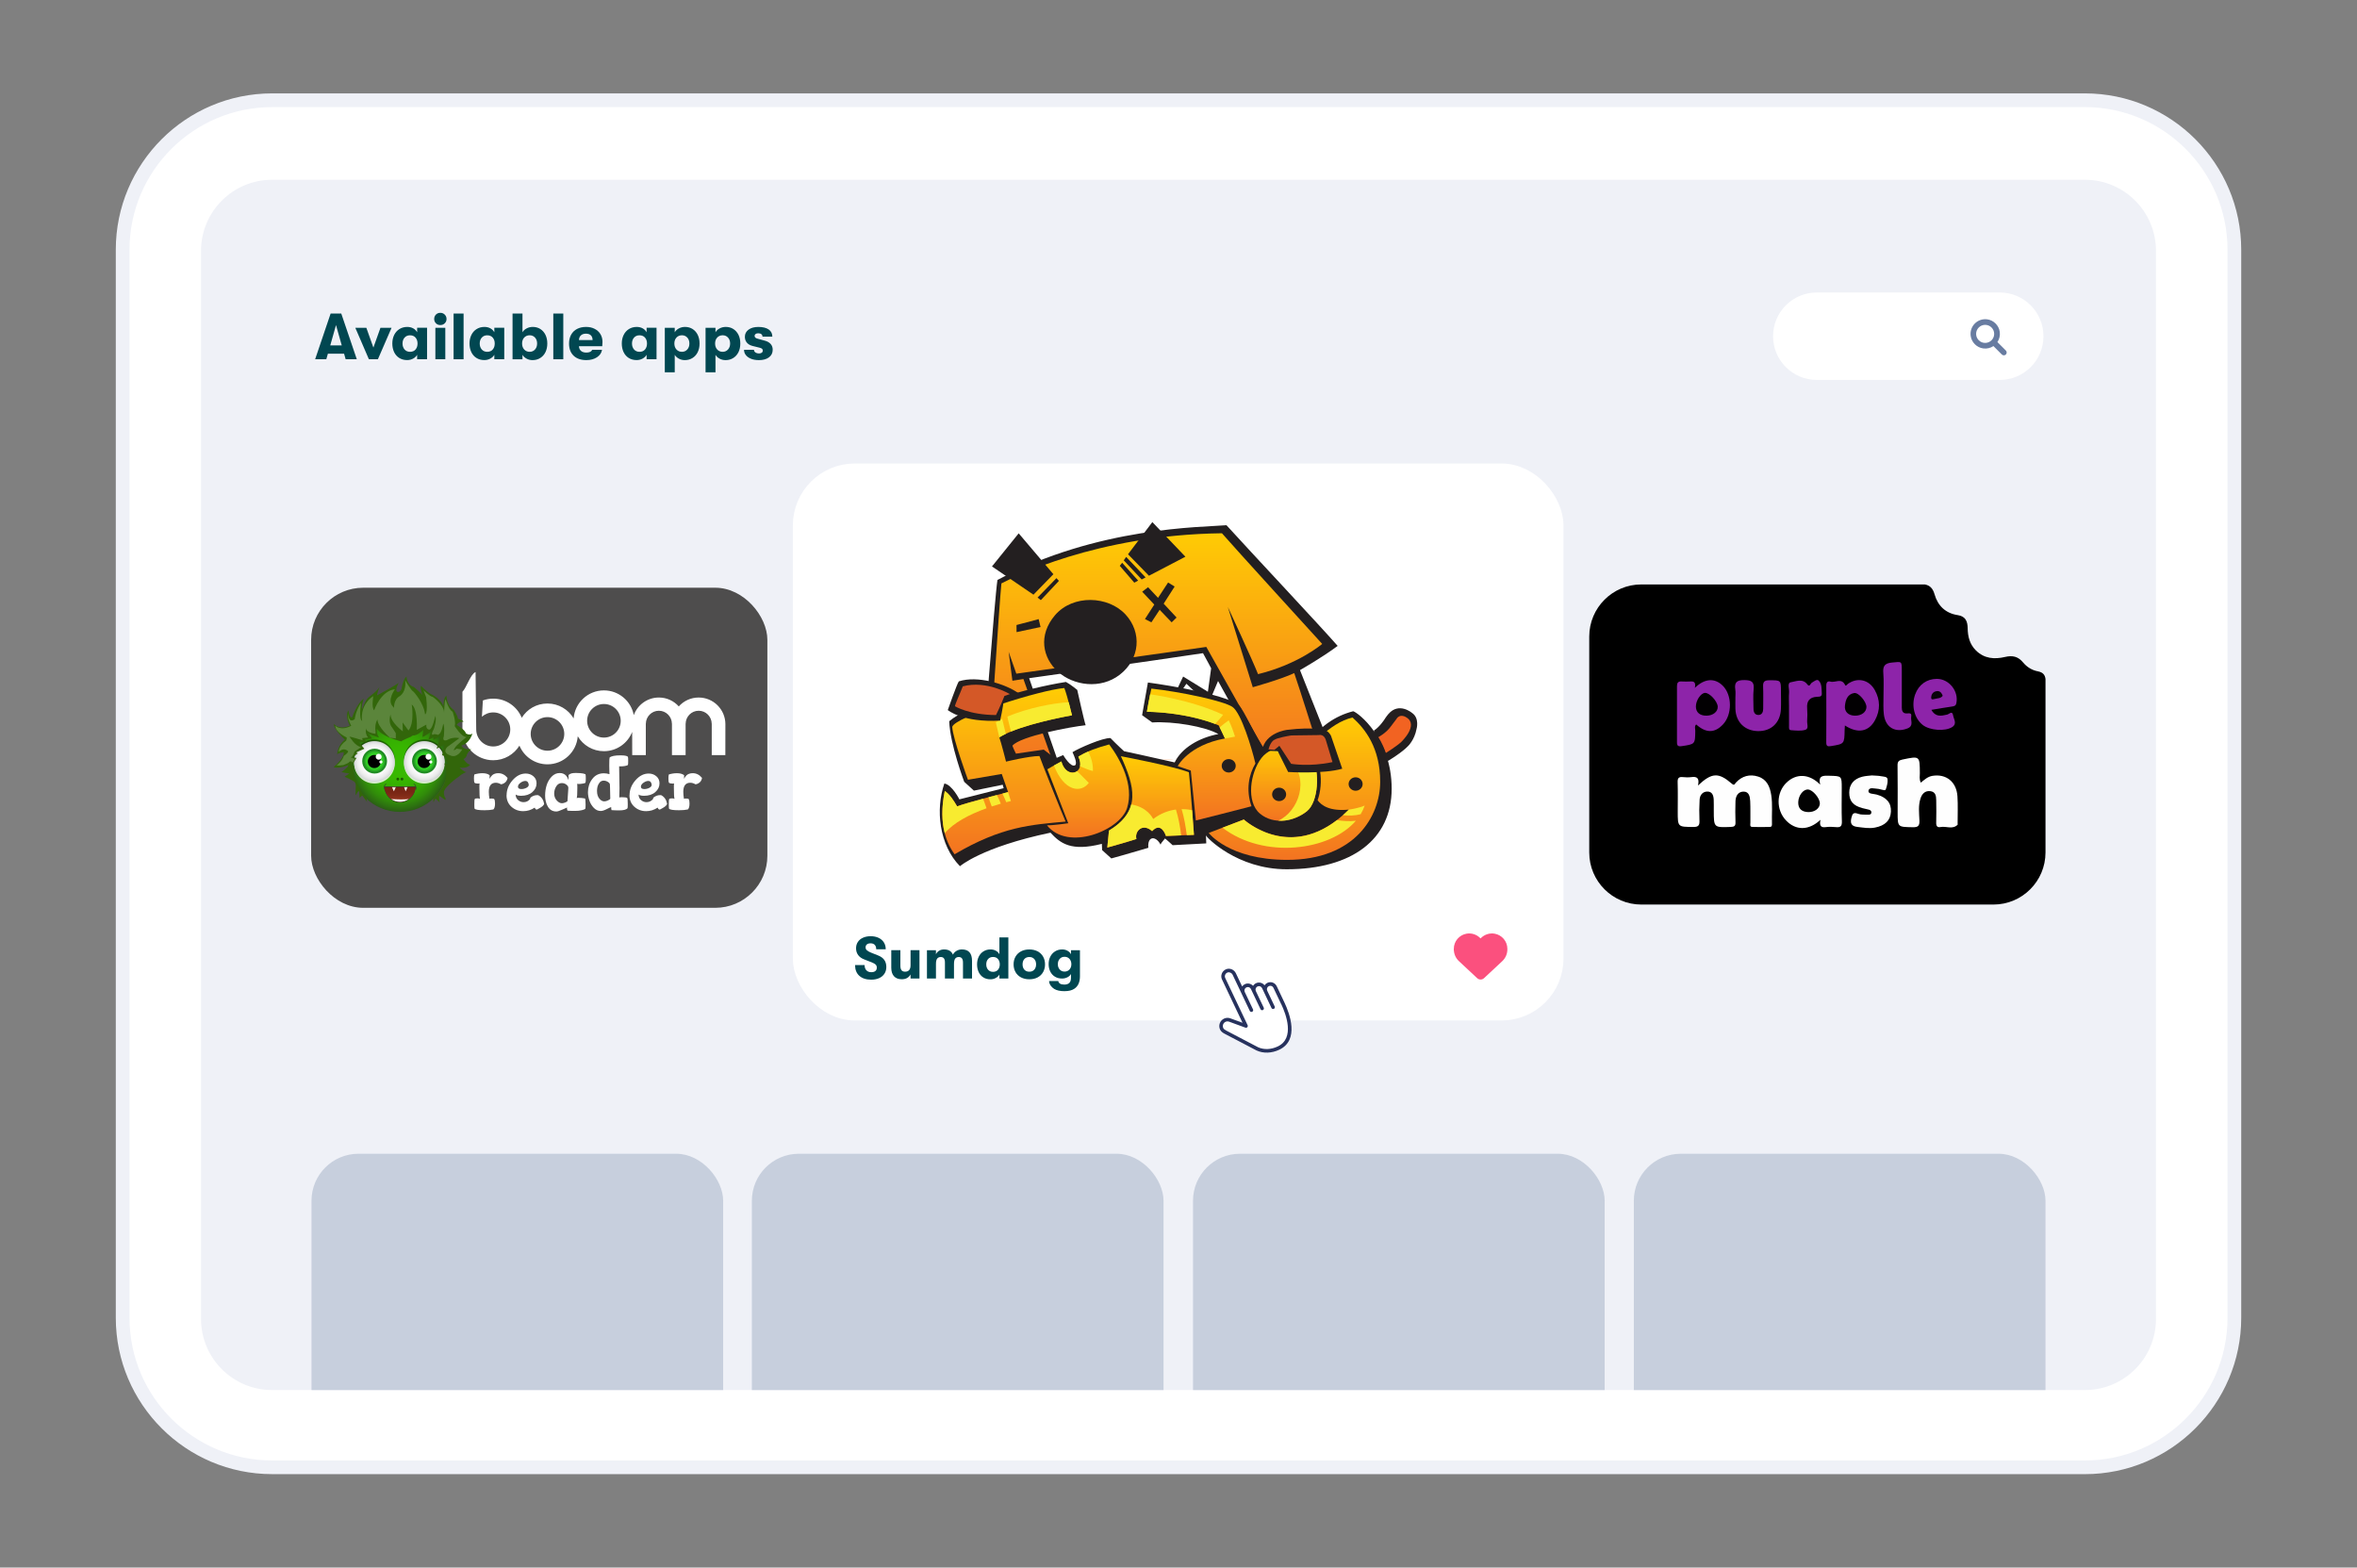 <?xml version="1.0" encoding="UTF-8"?><svg id="uuid-c6dd9577-cae3-44ca-afd5-392927e6e6dc" xmlns="http://www.w3.org/2000/svg" xmlns:xlink="http://www.w3.org/1999/xlink" viewBox="0 0 1203 800"><rect x="0" y="0" width="1203" height="800" fill="#808080" stroke="none"/><defs><clipPath id="uuid-650a2620-639d-49f1-86dc-f0ec99245005"><rect x="158.83" y="299.9" width="232.86" height="163.36" rx="26.59" ry="26.59" style="fill:none; stroke-width:0px;"/></clipPath><radialGradient id="uuid-ec99cbb7-2115-46a2-9bb3-6afec0b92ea7" cx="204.08" cy="389.42" fx="204.08" fy="389.42" r="24.94" gradientUnits="userSpaceOnUse"><stop offset="0" stop-color="#38ba00"/><stop offset=".31" stop-color="#37b700"/><stop offset=".5" stop-color="#36af02"/><stop offset=".66" stop-color="#34a005"/><stop offset=".8" stop-color="#318c0a"/><stop offset=".92" stop-color="#2d7210"/><stop offset="1" stop-color="#2b5e15"/></radialGradient><linearGradient id="uuid-8361a739-f72d-4c9b-9753-68555082ad6f" x1="204.16" y1="401.59" x2="204.16" y2="409.2" gradientUnits="userSpaceOnUse"><stop offset="0" stop-color="#752413"/><stop offset=".33" stop-color="#782614"/><stop offset=".62" stop-color="#832c18"/><stop offset=".9" stop-color="#95371f"/><stop offset="1" stop-color="#9e3d23"/></linearGradient><linearGradient id="uuid-bb118f90-62d8-49bf-b337-fea205c0c5fc" x1="201.05" y1="403.87" x2="201.05" y2="401.56" gradientUnits="userSpaceOnUse"><stop offset="0" stop-color="#fff"/><stop offset=".32" stop-color="#fefdfc"/><stop offset=".51" stop-color="#fcf8f4"/><stop offset=".67" stop-color="#f8f0e5"/><stop offset=".81" stop-color="#f2e5d1"/><stop offset=".94" stop-color="#ebd6b7"/><stop offset="1" stop-color="#e8cea9"/></linearGradient><linearGradient id="uuid-19b81df6-8225-4473-9a32-afb8203c6c5d" x1="207.14" x2="207.14" xlink:href="#uuid-bb118f90-62d8-49bf-b337-fea205c0c5fc"/><radialGradient id="uuid-3367cc3b-cdd7-404d-ae5c-0477ce6eef0b" cx="191.12" cy="388.64" fx="191.12" fy="388.64" r="10.4" gradientUnits="userSpaceOnUse"><stop offset="0" stop-color="#fff"/><stop offset=".53" stop-color="#fdfdfd"/><stop offset=".71" stop-color="#f6f6f6"/><stop offset=".85" stop-color="#eaebeb"/><stop offset=".96" stop-color="#d9dbdc"/><stop offset="1" stop-color="#d1d3d4"/></radialGradient><radialGradient id="uuid-b635a384-2160-46cf-92b8-777f88b18fbf" cx="191.21" cy="388.45" fx="191.21" fy="388.45" r="6.34" gradientUnits="userSpaceOnUse"><stop offset="0" stop-color="#38e127"/><stop offset=".4" stop-color="#37df26"/><stop offset=".55" stop-color="#35d826"/><stop offset=".65" stop-color="#32cc26"/><stop offset=".74" stop-color="#2dbb25"/><stop offset=".81" stop-color="#27a524"/><stop offset=".87" stop-color="#208c23"/></radialGradient><radialGradient id="uuid-9aff98d8-efd0-4dcf-b299-0ff7c81cdb7f" cx="216.55" fx="216.55" r="10.4" xlink:href="#uuid-3367cc3b-cdd7-404d-ae5c-0477ce6eef0b"/><radialGradient id="uuid-88135d80-f18e-4a78-8435-ffeef1337849" cx="216.65" fx="216.65" r="6.34" xlink:href="#uuid-b635a384-2160-46cf-92b8-777f88b18fbf"/><clipPath id="uuid-10ef90ca-1e3b-47bc-bc21-5cc76de5f5b0"><rect x="153.43" y="548.65" width="896.15" height="160.77" style="fill:none; stroke-width:0px;"/></clipPath><linearGradient id="uuid-e08388e4-9a96-40f7-ba80-3c24b86614bf" x1="591.4" y1="-469.83" x2="591.4" y2="-590.15" gradientTransform="translate(-.13 -199.17) rotate(.02) scale(1 -1)" gradientUnits="userSpaceOnUse"><stop offset="0" stop-color="#ffcc04"/><stop offset="1" stop-color="#f37321"/></linearGradient><linearGradient id="uuid-390b7bbf-00cc-42f9-b55b-c47a2df6c741" x1="514.05" y1="-549.15" x2="514.05" y2="-633.99" gradientTransform="translate(0 -198) scale(1 -1)" xlink:href="#uuid-e08388e4-9a96-40f7-ba80-3c24b86614bf"/><linearGradient id="uuid-fae60468-c36f-4b3a-8b78-d0faebe5adec" x1="555.32" y1="-577.93" x2="555.32" y2="-625.45" gradientTransform="translate(0 -198) scale(1 -1)" xlink:href="#uuid-e08388e4-9a96-40f7-ba80-3c24b86614bf"/><linearGradient id="uuid-df61c6fb-e0de-48dc-b56f-7e59581de4cc" x1="587.28" y1="-583.94" x2="587.28" y2="-630.55" gradientTransform="translate(0 -198) scale(1 -1)" xlink:href="#uuid-e08388e4-9a96-40f7-ba80-3c24b86614bf"/><linearGradient id="uuid-f81158ab-96f2-42b7-9954-9966f56b94da" x1="613.06" y1="-549.43" x2="613.06" y2="-616.73" gradientTransform="translate(0 -198) scale(1 -1)" xlink:href="#uuid-e08388e4-9a96-40f7-ba80-3c24b86614bf"/><linearGradient id="uuid-5660e22b-7708-4f42-ba32-e9276dec25f0" x1="655.37" y1="-579.05" x2="655.37" y2="-616.87" gradientTransform="translate(0 -198) scale(1 -1)" xlink:href="#uuid-e08388e4-9a96-40f7-ba80-3c24b86614bf"/><linearGradient id="uuid-87d2c602-d3e8-47e9-9a6f-c25196fc50d7" x1="660.68" y1="-564.21" x2="660.68" y2="-636.85" gradientTransform="translate(0 -198) scale(1 -1)" xlink:href="#uuid-e08388e4-9a96-40f7-ba80-3c24b86614bf"/></defs><rect x="87.54" y="88.75" width="1027.92" height="623.66" rx="51.13" ry="51.13" style="fill:#eff1f7; stroke-width:0px;"/><path d="M1064.11,91.74c20.04,0,36.29,16.25,36.29,36.29v545.1c0,20.04-16.25,36.29-36.29,36.29H138.89c-20.04,0-36.29-16.25-36.29-36.29V128.03c0-20.04,16.25-36.29,36.29-36.29h925.23M1064.11,51.74H138.89c-42.06,0-76.29,34.22-76.29,76.29v545.1c0,42.06,34.22,76.29,76.29,76.29h925.23c42.06,0,76.29-34.22,76.29-76.29V128.03c0-42.06-34.22-76.29-76.29-76.29h0Z" style="fill:#fff; stroke-width:0px;"/><path d="M1064.11,752.33H138.89c-43.99,0-79.79-35.79-79.79-79.79V127.45c0-43.99,35.79-79.79,79.79-79.79h925.23c43.99,0,79.79,35.79,79.79,79.79v545.1c0,43.99-35.79,79.79-79.79,79.79ZM138.89,54.67c-40.13,0-72.79,32.65-72.79,72.79v545.1c0,40.13,32.65,72.79,72.79,72.79h925.23c40.13,0,72.79-32.65,72.79-72.79V127.45c0-40.13-32.65-72.79-72.79-72.79H138.89Z" style="fill:#eff1f7; stroke-width:0px;"/><rect x="102.6" y="92.94" width="997.8" height="616.47" rx="35.98" ry="35.98" style="fill:none; stroke-width:0px;"/><path d="M927.27,149.28h93.4c12.32,0,22.31,9.99,22.31,22.31h0c0,12.32-9.99,22.31-22.31,22.31h-93.4c-12.32,0-22.31-9.99-22.31-22.31h0c0-12.32,9.99-22.31,22.31-22.31Z" style="fill:#fff; stroke-width:0px;"/><rect x="158.8" y="299.95" width="232.86" height="163.36" rx="26.59" ry="26.59" style="fill:#4e4d4d; stroke-width:0px;"/><rect x="409.67" y="241.55" width="383.32" height="274.25" rx="26.59" ry="26.59" style="fill:#fff; stroke:#fff; stroke-miterlimit:10; stroke-width:10px;"/><g style="clip-path:url(#uuid-650a2620-639d-49f1-86dc-f0ec99245005);"><path d="M356.6,355.98c-4.03,0-7.66,1.75-10.15,4.54-2.5-2.79-6.12-4.54-10.15-4.54-5.9,0-10.92,3.75-12.82,8.99-1.35-7.19-7.66-12.63-15.24-12.63-8.16,0-14.84,6.3-15.46,14.3-2.7-4.55-7.67-7.6-13.34-7.6s-10.39,2.9-13.14,7.27c-2.35-5.72-7.98-9.76-14.55-9.76-1.86,0-3.64.32-5.29.92l-.49,8.32c1.54-1.37,3.56-2.21,5.78-2.21,4.8,0,8.69,3.89,8.69,8.69s-3.89,8.69-8.69,8.69-8.69-3.89-8.69-8.69l-.33-29.29c-2.63,1.09-4.68,8.13-6.7,10.06v20.06h.02c.43,8.3,7.29,14.89,15.7,14.89,5.65,0,10.6-2.98,13.37-7.45,2.34,5.59,7.87,9.53,14.31,9.53,8.16,0,14.84-6.3,15.46-14.3,2.7,4.55,7.67,7.6,13.34,7.6,6.56,0,12.17-4.07,14.43-9.83l.02,11.83h6.94v-16.02h.02c.04-3.66,2.99-6.62,6.65-6.62s6.61,2.96,6.65,6.62h.02v16.02h6.97v-16.02h.02c.04-3.66,2.99-6.62,6.65-6.62s6.61,2.96,6.65,6.62h.02v16.02h6.94l.02-15.89c-.07-7.47-6.14-13.5-13.63-13.5ZM279.43,383.13c-4.74,0-8.57-3.84-8.57-8.57s3.84-8.57,8.57-8.57,8.57,3.84,8.57,8.57-3.84,8.57-8.57,8.57ZM308.24,376.43c-4.74,0-8.57-3.84-8.57-8.57s3.84-8.57,8.57-8.57,8.57,3.84,8.57,8.57-3.84,8.57-8.57,8.57Z" style="fill:#fff; stroke-width:0px;"/><path d="M241.9,397.4c0-1.02.07-1.74.22-2.16,1.41-.42,2.79-.63,4.12-.63,1.59,0,2.81.34,3.67,1.01-.02.42-.04,1.05-.04,1.9l.15-.3c.07-.2.22-.44.43-.73.21-.29.46-.57.76-.86.3-.29.71-.53,1.26-.73.54-.2,1.15-.3,1.81-.3,1.87,0,3.46.81,4.77,2.42-.17,1.03-.6,1.82-1.29,2.36-.69.54-1.38.84-2.07.89-.91-.53-1.79-.79-2.62-.79-2.39,0-3.58,1.55-3.58,4.63,0,1.1.11,2.3.34,3.6.05-.12.39-.18,1.02-.18.74,0,1.19.08,1.37.25.3.46.44,1.21.44,2.25,0,1.57-.28,2.6-.85,3.08-1.25.27-2.75.4-4.5.4-2.93,0-4.63-.27-5.1-.8-.08-.29-.11-1.03-.11-2.21,0-1.69.07-2.6.22-2.72.17-.22.65-.33,1.44-.33.57,0,.99.09,1.26.26-.23-.59-.34-2.57-.34-5.95,0-1.13.04-1.77.11-1.92-.3.05-.57.07-.81.07-.89,0-1.5-.16-1.85-.48-.15-.37-.22-1.05-.22-2.05Z" style="fill:#fff; stroke-width:0px;"/><path d="M258.57,405.83c0-2.76,1-5.3,3.01-7.6,2.01-2.3,4.26-3.45,6.75-3.45,1.53,0,2.83.46,3.91,1.38s1.62,2.12,1.62,3.6c0,1.75-.72,3.25-2.16,4.5-1.44,1.25-3.34,1.87-5.69,1.87-1.35,0-2.29-.21-2.83-.64.02,1.18.44,2.13,1.25,2.83.81.7,1.74,1.06,2.79,1.06,1.37,0,2.49-.54,3.35-1.63,0-.2.04-.41.11-.63,1.08-.89,2.25-1.33,3.51-1.33.25,0,.43.01.55.04,1.63.89,2.62,2.34,2.99,4.36-.02.2-.12.41-.28.63-.16.22-.33.41-.5.57-.17.16-.42.35-.74.55-.32.21-.57.36-.76.46-.18.1-.46.25-.81.44-.36.2-.56.31-.61.33-.15,0-.27-.02-.37-.06-.1-.04-.19-.1-.28-.18-.09-.09-.14-.15-.17-.18-.02-.04-.07-.14-.15-.3-.07-.16-.12-.25-.15-.28-1.82,1.21-3.77,1.81-5.86,1.81-2.34,0-4.35-.75-6.02-2.25-1.67-1.5-2.5-3.48-2.5-5.92ZM264.36,401.49c0,.81.59,1.21,1.76,1.21.88,0,1.73-.21,2.54-.62.81-.42,1.21-.93,1.21-1.54,0-.41-.14-.85-.42-1.3-.28-.45-.73-.68-1.34-.68-.76,0-1.57.31-2.44.92-.87.61-1.3,1.28-1.3,2.01Z" style="fill:#fff; stroke-width:0px;"/><path d="M278.23,405.91c0-1.79.26-3.53.79-5.21.53-1.68,1.38-3.13,2.55-4.35,1.17-1.22,2.54-1.83,4.12-1.83.71,0,1.35.13,1.9.38.55.25.99.56,1.29.92.31.36.56.72.76,1.09.2.36.33.67.41.92.07.25.12.37.15.37,0-1.35-.01-2.24-.04-2.66.5-.42,1.02-.71,1.56-.84.54-.14,1.28-.21,2.24-.21.81,0,1.54.03,2.17.08.64.05,1.12.11,1.44.19.32.07.59.15.79.22.2.08.33.13.39.15l.08.04c.11.23.16.92.16,2.1s-.05,1.93-.16,2.16c-.08.18-.52.34-1.32.47-.8.14-1.48.21-2.06.21-.27,0-.57-.02-.89-.07.07.15.11.78.11,1.88,0,3.23-.11,5.01-.34,5.36.18-.07.41-.11.67-.11,1.21,0,2.4.11,3.55.33.22.15.33,1.22.33,3.2,0,1.06-.05,1.74-.14,2.03-.19.27-.78.52-1.78.76-1,.24-2.13.36-3.39.36-2.13,0-3.44-.05-3.94-.14-.17-.46-.26-.85-.26-1.16,0-.19.04-.34.11-.44-.3.1-1.13.46-2.51,1.09-1.38.63-2.38.95-2.99.95-1.9,0-3.33-.8-4.31-2.4-.97-1.6-1.46-3.55-1.46-5.84ZM282.85,404.95c0,1.4.43,2.58,1.28,3.54.85.96,1.74,1.44,2.68,1.44.52,0,1.11-.14,1.77-.41.67-.27,1.02-.52,1.07-.75.07-1.15.14-2.2.2-3.16.06-.96.11-1.7.15-2.21.04-.51.06-.84.06-.99v-.45c0-.52-.34-1.04-1.02-1.55-.68-.51-1.44-.76-2.27-.76-1.23,0-2.19.56-2.88,1.69-.69,1.13-1.03,2.33-1.03,3.59Z" style="fill:#fff; stroke-width:0px;"/><path d="M300.1,404.18c0-2.49.73-4.7,2.19-6.63,1.46-1.93,3.43-2.9,5.92-2.9.88,0,1.84.15,2.87.44,0-.05-.02-.54-.06-1.46-.04-.92-.06-1.91-.06-2.94,0-2.47.06-3.83.18-4.08.87-.75,2.76-1.12,5.68-1.12.62,0,1.18.03,1.67.08.49.05.86.11,1.09.19.23.08.43.15.57.23.15.07.24.14.26.19l.07.04c.1.23.15.92.15,2.1s-.05,1.91-.15,2.13c-.83.45-2.12.67-3.87.67-.3,0-.5-.01-.6-.04,0,1.26.03,3.15.09,5.69.06,2.54.09,4.41.09,5.62,0,1.55-.04,3.1-.11,4.63.17-.1.62-.16,1.33-.16,1.4,0,2.3.13,2.7.38.2.15.3,1.22.3,3.21,0,1.06-.04,1.73-.11,2.02-.59.75-2.04,1.12-4.36,1.12-1.38,0-2.65-.05-3.82-.14-.12-.46-.18-.88-.18-1.26,0-.19.01-.3.04-.32-.39.12-1.19.49-2.39,1.1-1.2.62-2.2.92-3.01.92-1.3,0-2.47-.53-3.5-1.59-1.03-1.06-1.79-2.32-2.27-3.77-.48-1.45-.72-2.89-.72-4.32ZM304.72,403.77c0,1.56.39,2.82,1.16,3.78.77.96,1.62,1.43,2.55,1.43.6,0,1.25-.17,1.97-.53.72-.35,1.08-.64,1.08-.88-.02-1.06-.05-2.14-.07-3.25-.02-1.11-.04-1.96-.06-2.55-.01-.59-.03-1.05-.06-1.37,0-.47-.34-.92-1.02-1.35-.68-.43-1.41-.65-2.18-.65-.83,0-1.52.33-2.06.98-.54.65-.89,1.36-1.07,2.11-.17.75-.26,1.51-.26,2.27Z" style="fill:#fff; stroke-width:0px;"/><path d="M321.32,405.83c0-2.76,1-5.3,3.01-7.6,2.01-2.3,4.26-3.45,6.75-3.45,1.53,0,2.83.46,3.91,1.38s1.62,2.12,1.62,3.6c0,1.75-.72,3.25-2.16,4.5-1.44,1.25-3.34,1.87-5.69,1.87-1.35,0-2.29-.21-2.83-.64.02,1.18.44,2.13,1.25,2.83.81.7,1.74,1.06,2.79,1.06,1.37,0,2.49-.54,3.35-1.63,0-.2.04-.41.11-.63,1.08-.89,2.25-1.33,3.51-1.33.25,0,.43.01.55.04,1.63.89,2.62,2.34,2.99,4.36-.02.2-.12.41-.28.63-.16.22-.33.41-.5.57-.17.16-.42.35-.74.55-.32.21-.57.36-.76.46-.18.1-.46.25-.81.44-.36.2-.56.31-.61.33-.15,0-.27-.02-.37-.06-.1-.04-.19-.1-.28-.18-.09-.09-.14-.15-.17-.18-.02-.04-.07-.14-.15-.3-.07-.16-.12-.25-.15-.28-1.82,1.21-3.77,1.81-5.86,1.81-2.34,0-4.35-.75-6.02-2.25-1.67-1.5-2.5-3.48-2.5-5.92ZM327.11,401.49c0,.81.59,1.21,1.76,1.21.88,0,1.73-.21,2.54-.62.81-.42,1.21-.93,1.21-1.54,0-.41-.14-.85-.42-1.3-.28-.45-.73-.68-1.34-.68-.76,0-1.57.31-2.44.92-.87.61-1.3,1.28-1.3,2.01Z" style="fill:#fff; stroke-width:0px;"/><path d="M341.16,397.4c0-1.02.07-1.74.22-2.16,1.41-.42,2.79-.63,4.12-.63,1.59,0,2.81.34,3.67,1.01-.02.42-.04,1.05-.04,1.9l.15-.3c.07-.2.22-.44.43-.73.21-.29.46-.57.76-.86.3-.29.71-.53,1.26-.73.54-.2,1.15-.3,1.81-.3,1.87,0,3.46.81,4.77,2.42-.17,1.03-.6,1.82-1.29,2.36-.69.54-1.38.84-2.07.89-.91-.53-1.79-.79-2.62-.79-2.39,0-3.58,1.55-3.58,4.63,0,1.1.11,2.3.34,3.6.05-.12.39-.18,1.02-.18.74,0,1.19.08,1.37.25.3.46.44,1.21.44,2.25,0,1.57-.28,2.6-.85,3.08-1.25.27-2.75.4-4.5.4-2.93,0-4.63-.27-5.1-.8-.08-.29-.11-1.03-.11-2.21,0-1.69.07-2.6.22-2.72.17-.22.65-.33,1.44-.33.57,0,.99.09,1.26.26-.23-.59-.34-2.57-.34-5.95,0-1.13.04-1.77.11-1.92-.3.05-.57.07-.81.07-.89,0-1.5-.16-1.85-.48-.15-.37-.22-1.05-.22-2.05Z" style="fill:#fff; stroke-width:0px;"/><path d="M229.02,389.42c0,13.77-11.17,24.94-24.94,24.94s-24.94-11.17-24.94-24.94,11.17-24.94,24.94-24.94,24.94,11.17,24.94,24.94Z" style="fill:url(#uuid-ec99cbb7-2115-46a2-9bb3-6afec0b92ea7); stroke-width:0px;"/><path d="M203.76,397.6c0,.4-.32.72-.72.72s-.72-.32-.72-.72.32-.72.72-.72.72.32.72.72Z" style="fill:#000; opacity:.5; stroke-width:0px;"/><path d="M205.88,397.6c0,.4-.32.72-.72.72s-.72-.32-.72-.72.32-.72.72-.72.72.32.72.72Z" style="fill:#000; opacity:.5; stroke-width:0px;"/><path d="M196.2,401.59c.19,4.41,3.68,7.93,7.96,7.93s7.77-3.52,7.96-7.93h-15.92Z" style="fill:#333; stroke-width:0px;"/><path d="M196.2,401.59c.19,4.23,3.68,7.61,7.96,7.61s7.77-3.38,7.96-7.61h-15.92Z" style="fill:url(#uuid-8361a739-f72d-4c9b-9753-68555082ad6f); stroke-width:0px;"/><path d="M199.66,407.81c1.28.88,2.83,1.39,4.49,1.39s3.21-.51,4.49-1.39c-1.61.32-7.12.16-8.99,0Z" style="fill:#fff; stroke-width:0px;"/><polygon points="200 401.59 201.03 403.87 202.1 401.56 200 401.59" style="fill:url(#uuid-bb118f90-62d8-49bf-b337-fea205c0c5fc); stroke-width:0px;"/><polyline points="208.09 401.56 206.19 401.59 207.03 403.87" style="fill:url(#uuid-19b81df6-8225-4473-9a32-afb8203c6c5d); stroke-width:0px;"/><path d="M201.51,387.79c0,5.74-4.65,10.4-10.4,10.4s-10.4-4.65-10.4-10.4,4.65-10.4,10.4-10.4,10.4,4.65,10.4,10.4Z" style="fill:#000; opacity:.4; stroke-width:0px;"/><path d="M201.51,389.48c0,5.74-4.65,10.39-10.4,10.39s-10.4-4.65-10.4-10.39,4.65-10.4,10.4-10.4,10.4,4.65,10.4,10.4Z" style="fill:#fff; opacity:.8; stroke-width:0px;"/><path d="M201.51,388.64c0,5.74-4.65,10.39-10.4,10.39s-10.4-4.65-10.4-10.39,4.65-10.4,10.4-10.4,10.4,4.65,10.4,10.4Z" style="fill:url(#uuid-3367cc3b-cdd7-404d-ae5c-0477ce6eef0b); stroke-width:0px;"/><path d="M197.55,388.45c0,3.5-2.84,6.34-6.34,6.34s-6.34-2.84-6.34-6.34,2.84-6.34,6.34-6.34,6.34,2.84,6.34,6.34Z" style="fill:url(#uuid-b635a384-2160-46cf-92b8-777f88b18fbf); stroke-width:0px;"/><path d="M194.41,388.64c0,1.85-1.5,3.35-3.35,3.35s-3.35-1.5-3.35-3.35,1.5-3.35,3.35-3.35,3.35,1.5,3.35,3.35Z" style="fill:#000; stroke-width:0px;"/><path d="M194.78,386.21c0,.83-.68,1.51-1.51,1.51s-1.51-.68-1.51-1.51.68-1.51,1.51-1.51,1.51.68,1.51,1.51Z" style="fill:#fff; stroke-width:0px;"/><path d="M195.21,388.86c0,.44-.36.8-.8.8s-.8-.36-.8-.8.36-.8.8-.8.8.36.8.8Z" style="fill:#fff; stroke-width:0px;"/><rect x="196.2" y="401.32" width="15.92" height=".27" style="fill:#333; stroke-width:0px;"/><path d="M212.04,401.3c.27.71.31,1.42.14,1.91.3-.34.32-1.14,0-1.96-.3-.79-.82-1.36-1.26-1.44.43.27.85.81,1.11,1.49Z" style="fill:#333; stroke-width:0px;"/><path d="M212.14,401.26c.27.71.28,1.43.06,1.94.36-.36.43-1.17.11-1.99-.3-.79-.86-1.34-1.36-1.41.48.26.92.78,1.18,1.46Z" style="fill:#333; stroke-width:0px;"/><path d="M196.29,401.3c-.27.71-.31,1.42-.14,1.91-.3-.34-.32-1.14,0-1.96.3-.79.82-1.36,1.26-1.44-.43.27-.85.81-1.11,1.49Z" style="fill:#333; stroke-width:0px;"/><path d="M196.19,401.26c-.27.71-.28,1.43-.06,1.94-.37-.36-.43-1.17-.11-1.99.3-.79.86-1.34,1.36-1.41-.48.26-.92.78-1.18,1.46Z" style="fill:#333; stroke-width:0px;"/><path d="M226.95,387.79c0,5.74-4.65,10.4-10.4,10.4s-10.4-4.65-10.4-10.4,4.65-10.4,10.4-10.4,10.4,4.65,10.4,10.4Z" style="fill:#000; opacity:.4; stroke-width:0px;"/><path d="M226.95,389.48c0,5.74-4.65,10.39-10.4,10.39s-10.4-4.65-10.4-10.39,4.65-10.4,10.4-10.4,10.4,4.65,10.4,10.4Z" style="fill:#fff; opacity:.8; stroke-width:0px;"/><path d="M226.95,388.64c0,5.74-4.65,10.39-10.4,10.39s-10.4-4.65-10.4-10.39,4.65-10.4,10.4-10.4,10.4,4.65,10.4,10.4Z" style="fill:url(#uuid-9aff98d8-efd0-4dcf-b299-0ff7c81cdb7f); stroke-width:0px;"/><path d="M222.99,388.45c0,3.5-2.84,6.34-6.34,6.34s-6.34-2.84-6.34-6.34,2.84-6.34,6.34-6.34,6.34,2.84,6.34,6.34Z" style="fill:url(#uuid-88135d80-f18e-4a78-8435-ffeef1337849); stroke-width:0px;"/><path d="M219.84,388.64c0,1.85-1.5,3.35-3.35,3.35s-3.35-1.5-3.35-3.35,1.5-3.35,3.35-3.35,3.35,1.5,3.35,3.35Z" style="fill:#000; stroke-width:0px;"/><path d="M220.21,386.21c0,.83-.68,1.51-1.51,1.51s-1.51-.68-1.51-1.51.68-1.51,1.51-1.51,1.51.68,1.51,1.51Z" style="fill:#fff; stroke-width:0px;"/><path d="M220.64,388.86c0,.44-.36.8-.8.8s-.8-.36-.8-.8.36-.8.8-.8.8.36.8.8Z" style="fill:#fff; stroke-width:0px;"/><path d="M227.3,408.29l-3.12-2.23s-.34,2.45.34,3.57l-2.23-2.12s-1,1.45-1,2.12l-.18-1.95s3.4-3.6,4.29-5.27c0,0,4.24-6.04,1.35-12.84,0,0,2.01.78,2.12.34l-1.78-2.45,1.46.22s-1.58-2.23-2.91-2.23l1.23-5.46-4.01,2.12,2.01-6.58-3.68,2.12v-1.34l-2.56,1.34,1.45-4.35s-3.57,2.79-4.46,2.79l.45-3.57s-3.12,3.12-5.35,2.79l-1,.67s-4.79,2.01-4.79,2.34-5.91-1.78-5.91-1.78c0,0-5.46-2.23-6.69-4.79,0,0-.34,3.01,1.23,4.68,0,0-6.35-1.78-6.69-3.34l3.01,3.79-3.68.56,1.23,1.45-4.56-.38,3.11,3.61-4.24,1.89.89.45-2.68,2.01,2.01.33-2.41,3.91,1.19.32s-.78,5.02.89,6.91c0,0,1.17,3.53,2.46,5.58,0,0,1.18,2.27,3.08,3.94,0,0-.19.84.26,1.73.45.89-2.56-3.23-2.56-3.23l-1.34,1.23-.22-3.34s-.45-.56-1.67,1.89c-.48.96.22-5.82-.11-6.24-.78-1-5.68-3.12-5.68-3.12l2.45-1.56-4.01-.78s3.57-2.45,3.46-3.57c0,0-4.79,2.12-7.47,1,0,0,5.68-4.68,5.13-7.58,0,0-3.34.45-3.34,1.23,0,0,.22-4.9,3.98-7.62,0,0-5.8-5.2-5.65-8.02,0,0,2.67,3.27,8.17.89,0,0-2.67-4.76-.74-7.88,0,0,.59,4.31,1.93,3.57,0,0,2.23-6.84,5.94-9.51,0,0-1.34,3.42-.89,5.5,0,0,1.93-5.35,3.42-6.24,0,0,4.9-3.57,5.5-5.35,0,0-1.34,3.86-1.34,4.46,0,0,10.4-5.5,11.15-6.54,0,0-2.08,3.72-.89,4.61,0,0,1.23.82,2.27-1.26,0,0,.63-4.76,2.56-6.54,0,0-.04,4.27,3.83,5.46,0,0,3.16,2.64,4.35,4.12,0,0-1.26-2.82-.82-4.76,0,0,3.79,3.79,5.42,4.38,0,0,5.42,2.6,6.02,6.32,0,0,.15-5.5,1.64-5.5,0,0-.15,4.46,3.71,7.13,0,0,2.08,2.97,2.08,4.46,0,0,2.97.89,2.82,1.63,0,0-2.08-.59-3.42,1.49,0,0,4.61,2.82,4.61,4.31,0,0,1.78,1.34,3.42.15,0,0-1.34,5.05-5.65,6.09,0,0,.59,2.23,5.05,1.93,0,0-2.38,1.93-2.38,3.42,0,0-.74,1.49-1.64,1.49,0,0,1.64,2.67,3.42,2.97,0,0-1.34,2.08-5.35,1.49,0,0,2.23,2.23,3.42,2.23,0,0-2.29.92-3.86,2.38l-2.08,1.52s-5.5,4.28-5.5,6.39c0,0,0,2.34.89,3.12" style="fill:#32660a; stroke-width:0px;"/><path d="M179.93,389.23s-.56-1.23-1.78-.33c0,0,.78.11-2.9,1.56-1.06.05-1.58.29-3.46.22,0,0,3.12-2.45,3.68-4.9,0,0,2.23-1.45,2.23-2.34,0,0-2.12-2.45-4.79.33,0,0-.22-2.9,3.79-5.8,0,0,.56-1.56.11-1.67,0,0-5.68-2.67-5.68-5.91,0,0,2.79,2.9,8.14,0,0,0-2.12-3.46-1.56-6.24,0,0,0,5.35,3.34,2.9,0,0,.33-3.9,3.23-8.36,0,0-1.34,8.36.56,9.25,0,0-1.67-7.58,5.68-12.71,0,0-1,6.13.45,7.24,0,0,3.35-9.92,10.59-10.7,0,0-3.9,5.35-1.34,8.47l.89,1s-.22-4.35,3.01-6.02c0,0,3.46-2.12,2.68-8.03,0,0,3.01,5.24,4.35,5.91,0,0,5.13,5.57,5.8,11.48,0,0,1.56,0,.56-8.69l-1.34-3.57s3.12,3.12,4.68,3.34c0,0,5.69,3.9,5.8,7.91,0,0,.22-6.13.78-6.69,0,0,1.45,5.24,3.57,6.35,0,0,1.78,4.68,1.11,7.36,0,0,3.34,5.57,6.02,5.57,0,0-5.69,4.35-6.02,5.68,0,0-1.67,2.23,1,.22l2.79.45s-2.56,4.9-6.35,2.9c0,0-4.01-1.11-1.34-4.12l6.24-4.57s-3.12-.89-6.35,1c0,0-2.67,1-1.56-2.01,0,0,.56-5.46-.34-6.35,0,0-.67,5.24-2.79,5.69,0,0-1.56-.78-2.34-.11,0,0-1.56.67.33-2.9,0,0,1.67-4.68.78-6.69,0,0-1.45,6.91-3.01,7.02,0,0-1.9,0-1.56-2.56l-4.9,2.68s.67-10.59-2.56-12.93c0,0,1.56,9.36-1.67,13.26l-3.01-4.12.11,4.57s-6.46-4.79-6.24-8.7c0,0-1.45,4.12.78,6.69l1.9,2.9v2.68l-3.01-.34s-6.35-5.57-6.35-9.25c0,0-1.56,1.89-1,6.13v1.11s-4.79-.45-4.79-2.79c0,0-.78,2.68,1,4.68l-3.01.33.22,1.11s-7.13-2.23-6.69-1.78c.45.45,2.79,4.68,5.91,5.24l-3.31,2.27s-.89,2.97-2.01,2.97l2.23.82-1.26,1.86Z" style="fill:#fff; opacity:.2; stroke-width:0px;"/></g><path d="M1023.78,180.93c-.56.56-1.47.56-2.04,0l-4.31-4.31c-1.45.98-3.27,1.47-5.21,1.2-3.3-.44-5.98-3.14-6.4-6.44-.62-4.91,3.51-9.03,8.41-8.41,3.3.42,6,3.1,6.44,6.4.26,1.94-.22,3.75-1.2,5.21l4.31,4.31c.56.56.56,1.48,0,2.04h0ZM1013.21,175.01c2.54,0,4.61-2.07,4.61-4.61s-2.07-4.61-4.61-4.61-4.61,2.07-4.61,4.61,2.07,4.61,4.61,4.61Z" style="fill:#687ca1; stroke-width:0px;"/><g style="clip-path:url(#uuid-10ef90ca-1e3b-47bc-bc21-5cc76de5f5b0);"><rect x="158.99" y="588.82" width="210.11" height="147.41" rx="23.99" ry="23.99" style="fill:#c7cfdd; stroke-width:0px;"/><rect x="608.91" y="588.82" width="210.11" height="147.41" rx="23.99" ry="23.99" style="fill:#c7cfdd; stroke-width:0px;"/><rect x="383.75" y="588.82" width="210.11" height="147.41" rx="23.99" ry="23.99" style="fill:#c7cfdd; stroke-width:0px;"/><rect x="833.9" y="588.82" width="210.11" height="147.41" rx="23.99" ry="23.99" style="fill:#c7cfdd; stroke-width:0px;"/></g><path d="M708.51,388.3s7.05-4.22,10.18-7.57c0,0,3.26-3.1,4.29-8.63,0,0,1.7-5.62-2.34-8.3,0,0-6.57-5.59-11.94.52,0,0-1.37,1.61-2.07,2.83,0,0-2.49,3.86-5.38,5.69,0,0,.12,9.39,7.27,15.47h0Z" style="fill:#231f20; stroke-width:0px;"/><path d="M712.67,367.03c1.97-3.23,5.18-.87,5.18-.87,6.42,3.9-2.66,12.51-2.66,12.51-2.46,2.26-7.86,5.62-7.86,5.62-1.79-5.15-3.85-8.07-3.85-8.07,0,0,4.15-2.2,6.49-5.61l2.71-3.58h0Z" style="fill:#f26322; stroke-width:0px;"/><path d="M503.06,387.15l6.9-89.97s58.32-28.06,115.57-26.21c6.1,6.87,53.56,59.09,53.56,59.09l-18.02,11.14,11.73,34.53-28.61,8.77-105.75,6.67-35.38-4.02h0Z" style="fill:url(#uuid-e08388e4-9a96-40f7-ba80-3c24b86614bf); stroke-width:0px;"/><polygon points="539.6 391.18 523.16 344.83 614.45 331.68 644.2 384.51 539.6 391.18" style="fill:#fff; stroke-width:0px;"/><path d="M541.42,392.71l-16.15-46.6s63.71-8.96,88.74-12.76c2.14,3.82,4.15,7.71,4.15,7.71l-1.66,11.98-12.63-7.77-2.99,6.33-5.65-.6-9.48,3.89,10.13-1.62,5.49,1.71,4.17-6.03,11.14,10.57,5.01-11.98,21.3,38.44,3.15-1.67-30.45-54.15-96.96,13.65-3.91-11.1,1.9,14.7,5.63-.87,15.26,42.93-32.62-3.48s5.21-80.17,6.13-88.25c5.8-2.9,48.01-24.78,112.55-25.59,4.27,5.04,51.18,56.48,51.18,56.48,0,0-12.2,10.43-32.75,15.42-2.9-7.33-15.42-34.28-15.42-34.28l12.73,40.95s14.45-4.01,21.16-7.21c2.58,7.44,10.81,33.57,10.81,33.57l5.92-.34-13.79-34.75s11.56-6.55,19.22-12.36c-8.24-9.47-44.55-48.16-56.75-61.59-12.26,1.08-65.71.7-116.89,27.95-1.38,8.85-7.69,92.57-7.69,92.57l40.01,4.18v-.02Z" style="fill:#231f20; stroke-width:0px;"/><polygon points="537.64 293.05 519.93 272.19 506.3 289.08 527.47 303.5 537.64 293.05" style="fill:#231f20; stroke-width:0px;"/><polygon points="529.56 304.98 531.24 306.28 540.46 296.46 539.2 295.06 529.56 304.98" style="fill:#231f20; stroke-width:0px;"/><polygon points="586.42 293.83 605.02 284.12 588.15 266.45 575.73 282.87 586.42 293.83" style="fill:#231f20; stroke-width:0px;"/><polygon points="574.78 284.21 573.57 285.98 582.71 295.74 584.71 294.69 574.78 284.21" style="fill:#231f20; stroke-width:0px;"/><polygon points="572.75 287.22 571.52 288.76 578.94 297.37 580.9 296.31 572.75 287.22" style="fill:#231f20; stroke-width:0px;"/><polygon points="518.82 318.98 518.84 322.61 531.09 320 530.12 315.97 518.82 318.98" style="fill:#231f20; stroke-width:0px;"/><polygon points="584.38 315.93 589.14 308.55 582.97 301.98 585.97 299.69 591.06 305.11 596.19 297.29 599.53 299.35 593.93 308.08 600.52 315.17 598 317.61 591.88 311.22 587.66 317.61 584.38 315.93" style="fill:#231f20; stroke-width:0px;"/><path d="M538.46,313.99c9.08-10.66,27.19-10.03,36.08-.3,8.32,9.11,7.39,22.57-3.02,30.65-9.78,7.58-23.66,5.6-31.61-1.58-7.76-7-10.16-18.55-1.45-28.77h0Z" style="fill:#231f20; stroke-width:0px;"/><path d="M489.96,442.07c-10.61-10.8-12.56-29-7.96-42.21,3.91.63,7.66,8.09,7.66,8.09l22.61-5.7-.5-1.75-14.68,3-4.97-4.51s-7.25-19.3-7.64-30.91c9.34-8.1,39.17-16.81,59.57-20.05,2.38,1.24,5.77,4.07,5.77,4.07,0,0,3.62,16.3,4.29,18.02-7.34.76-33.47,5.6-37.38,10.46.48,1.43,1.81,4.04,1.81,4.04l14.2-2.05,5.83,4.52,4.09-1.73s3.89,6.65,6.11,5.18c.1-.06.17-.15.22-.26.63-1.47-.68-4.41-1.6-6.4,3.15-2,15.48-7.44,19.39-7.2,3.52,3.62,6.91,6.69,6.91,6.69,0,0,14.04,3,25.86,5.73,3.51-7.38,12.51-12.65,22.31-14.47-6.87-3.88-22.96-6.59-33.78-5.93l-5.16-3.7,2.97-16.69s33.67,4.46,45.3,10.66c2.78,1.26,6.5,11.1,13.32,22.12,5.53-4.77,15.37-5.34,21.94-.48,6.99-9.88,14.99-15.25,24.21-17.63,2.5.7,19.64,13.82,19.64,39.56s-20.21,41.09-53.57,41.09c-25.36,0-41.09-16.4-41.18-17.26s.12,4.05.12,4.05l-17.17.92s-3.53-3.24-3.91-3.43c-1.23,1.6-2.39,2.76-2.19,3.24-2.48-4.77-6.87-4.57-6.29,1.52-7.53,2.29-18.89,5.43-18.89,5.43l-4.71-4.25s-.11-1.85-.13-3.19c-15.67,3.98-21.12-.19-26.23-5.71-35.29,7.42-46.2,17.13-46.2,17.13h0Z" style="fill:#231f20; stroke-width:0px;"/><path d="M482.22,403.67c2.57,1.81,4.43,4.72,6.29,7.86,5.05-1.91,26.02-7.3,26.02-7.3l-3.24-9.24-17.26,2.96s-7.72-21.07-8.01-26.98c1.15-5.05,45.09-18.88,57.2-19.83,1.62,4.2,3.91,13.92,3.91,13.92,0,0-26.5,4.57-37.09,11.25,1.05,2.96,3.43,12.39,3.43,12.39,0,0,11.73-2.86,17.06-2.86.66,2.1,11.44,29.17,13.35,33.46-17.63,1.62-32.56,2.48-56.67,16.68-5.43-7.43-7.96-18.02-5-32.32h0Z" style="fill:url(#uuid-390b7bbf-00cc-42f9-b55b-c47a2df6c741); stroke-width:0px;"/><path d="M513.58,409.41c.8-.21,1.59-.4,2.38-.59-.43-1.15-1.43-4.57-1.43-4.57,0,0-1.12.29-2.89.75.71,1.44,1.34,2.92,1.94,4.41h0Z" style="fill:#f8eb30; stroke-width:0px;"/><path d="M506.18,411.57c1.53-.5,3.08-.98,4.63-1.42-.61-1.5-1.26-2.98-2-4.42-1.31.35-2.78.73-4.31,1.15.57,1.56,1.05,3.16,1.68,4.69h0Z" style="fill:#f8eb30; stroke-width:0px;"/><path d="M501.77,407.62c-5.4,1.47-10.96,3.05-13.25,3.91-1.86-3.15-3.72-6.05-6.29-7.86-1.75,8.46-1.58,15.62-.02,21.6,4.25-5.22,12.34-9.55,21.31-12.77-.61-1.6-1.11-3.27-1.74-4.87h0Z" style="fill:#f8eb30; stroke-width:0px;"/><path d="M516.02,373.35c12.25-5.03,31.12-8.29,31.12-8.29,0,0-.75-3.16-1.68-6.65-7.77.3-21.02,2.97-31.3,7.3.49,2.57,1.25,5.09,1.86,7.64h0Z" style="fill:#f8eb30; stroke-width:0px;"/><path d="M511.52,366.89c-1.15.54-2.24,1.11-3.27,1.7.76,3.34,1.81,7.72,1.81,7.72.98-.62,2.09-1.21,3.31-1.79-.58-2.56-1.31-5.07-1.85-7.63Z" style="fill:#f8eb30; stroke-width:0px;"/><path d="M534.56,392.61s6.1-3.52,7.15-4.01c2.57,9.44,12.77,6.2,8.68-2.48,5.34-3.05,8.87-4.29,15.73-6.2,5.82,7.72,12.77,20.88,9.15,32.41-3.62,11.54-30.22,22.31-40.9,8.87,2.96.1,10.87-1.05,10.87-1.05l-10.68-27.55h0Z" style="fill:url(#uuid-fae60468-c36f-4b3a-8b78-d0faebe5adec); stroke-width:0px;"/><path d="M551.22,391.1c2.4.94,4.69,1.99,6.57,2.37.17-2.89-.51-6.29-2.4-9.91-1.82.75-2.81,1.32-5,2.57.93,1.97,1.12,3.64.84,4.97Z" style="fill:#f8eb30; stroke-width:0px;"/><path d="M549.74,393.55c-2.32,1.79-6.51.64-8.03-4.94-.5.23-2.32,1.23-3.78,2.07,5.18,13.39,13.82,14.17,17.79,8.88-1.9-1.99-3.99-3.99-5.97-6.02h0Z" style="fill:#f8eb30; stroke-width:0px;"/><path d="M566.01,423.88c16.78-10.1,12.96-22.69,6.1-37.94,0,0,26.41,4.96,34.7,8.2.66,5.34,2.57,31.93,2.57,31.93l-14.3.57s-2.29-7.63-7.05-2.48c-4.96-4.38-9.05.19-8.01,4.01-4.29,1.43-14.87,4.38-14.87,4.38l.86-8.68h0Z" style="fill:url(#uuid-df61c6fb-e0de-48dc-b56f-7e59581de4cc); stroke-width:0px;"/><path d="M600.2,413.14c-3.43.45-7.54,1.74-11.59,4.83-.43-.76-3.15-6.1-11.22-7.42-1.24,4.85-4.66,9.28-11.37,13.33l-.86,8.68s10.58-2.96,14.87-4.38c-1.05-3.81,3.05-8.39,8.01-4.01,4.77-5.15,7.05,2.48,7.05,2.48l7.78-.31c-.56-4.47-1.35-8.92-2.68-13.19h0Z" style="fill:#f8eb30; stroke-width:0px;"/><path d="M605.72,426.22l3.67-.15s-.42-5.81-.93-12.55c0,0-2.13-.62-5.36-.59,1.28,4.32,2.06,8.79,2.62,13.28h0Z" style="fill:#f8eb30; stroke-width:0px;"/><path d="M585.37,363.25s1.34-7.82,2.29-11.82c14.87,1.62,36.89,6.29,41.37,9.34s9.91,21.16,11.73,28.88c-3.34,5.62-4.96,13.44-2,21.83-5.53,1.52-28.41,7.24-28.41,7.24l-2.57-25.45-6.67-2.29s5.43-10.68,24.12-14.11c-1.71-3.81-3.24-6.67-3.24-6.67,0,0-14.01-6.48-36.6-6.96h0Z" style="fill:url(#uuid-f81158ab-96f2-42b7-9954-9966f56b94da); stroke-width:0px;"/><path d="M627.14,367.6c-1.07.75-3.13,2.29-4.64,3.64.59,1.16,1.61,3.21,2.71,5.65l5.15-.95s-1.61-5.2-3.22-8.33h0Z" style="fill:#f8eb30; stroke-width:0px;"/><path d="M624.27,364.8c-16.32-7.71-37.25-10.47-37.25-10.47-.82,4.02-1.66,8.92-1.66,8.92,17.88.38,30.39,4.52,34.83,6.22,1.31-1.55,3.07-3.32,4.08-4.68h0Z" style="fill:#f8eb30; stroke-width:0px;"/><path d="M643.81,386.89c5.67-7.38,20.07-8.67,26.41,1.43,3.05,4.86,3.05,20.69-3.24,25.74-6.29,5.05-16.78,7.15-23.93,1.15-7.15-6.01-4.96-20.88.76-28.31h0Z" style="fill:url(#uuid-5660e22b-7708-4f42-ba32-e9276dec25f0); stroke-width:0px;"/><path d="M659.27,382.99c.8-.54,1.63-.91,2.48-1.16-4.29-1.33-9.01-.87-12.73.94,2.8.86,5.14,1.99,7.08,3.33.91-1.22,1.96-2.29,3.17-3.11h0Z" style="fill:#f8eb30; stroke-width:0px;"/><path d="M666.7,384.41c-2.26-.38-4.52-.25-6.29,1.29-.76.66-1.44,1.41-2.04,2.22,10.3,9.63,4.38,26.33-5.98,30.91,4.86.5,10.72-1.67,14.59-4.77,6.29-5.05,6.29-20.88,3.24-25.74-.99-1.58-2.19-2.87-3.52-3.91Z" style="fill:#f8eb30; stroke-width:0px;"/><path d="M667.54,382.6s10.96-13.82,22.79-16.4c6.38,5.72,14.11,15.45,14.11,32.79s-12.68,39.96-47.76,39.85c-29.46-.1-39.75-13.73-39.75-13.73l17.92-6.87s25.26,23.35,53.57-5.05c-9.73.95-13.92-2.1-15.92-4.77,3.15-8.68,1.91-22.12-4.96-25.84h0Z" style="fill:url(#uuid-87d2c602-d3e8-47e9-9a6f-c25196fc50d7); stroke-width:0px;"/><path d="M682.39,418.54c-25.77,19.85-47.55-.28-47.55-.28,0,0-7.46,2.9-10.88,4.17,21.26,16.23,54.91,11.78,68.07-3.55-3.2.38-6.56.14-9.65-.33h0Z" style="fill:#f8eb30; stroke-width:0px;"/><path d="M694.48,415.51c.84-1.4,1.54-2.87,2.05-4.4-2.86,1.34-8.1,2.1-8.1,2.1-1.01,1.01-2.02,1.97-3.03,2.85,3.03.29,6.22.25,9.08-.54Z" style="fill:#f8eb30; stroke-width:0px;"/><ellipse cx="627.13" cy="390.83" rx="3.58" ry="3.43" style="fill:#231f20; stroke-width:0px;"/><ellipse cx="652.86" cy="405.42" rx="3.58" ry="3.43" style="fill:#231f20; stroke-width:0px;"/><ellipse cx="691.9" cy="400.13" rx="3.58" ry="3.43" style="fill:#231f20; stroke-width:0px;"/><path d="M644.2,382.97l7.98.44,5.29,10.58s18.07,1.12,27.6-1.68l-5.74-16.81s-1.05-2.24-2.97-2.77c0,0-5.36-1.93-19.37-.25,0,0-11.31,1.26-12.79,10.49h0Z" style="fill:#231f20; stroke-width:0px;"/><path d="M647.44,382.41l3.01.29,2.54-2.07,5.99,9.18s9.22,1.67,21.12-.87l-3.38-11.18s-.76-3.16-3.56-2.61l-13.84.18c-.19,0-.37.02-.56.05-1.31.21-6.75,1.15-8.21,2.13,0,0-1.89.54-3.12,4.9h0Z" style="fill:#d45827; stroke-width:0px;"/><path d="M520.17,353.99c-7.2-5.16-21.41-9.31-30.79-6.26-.99,1.37-5.64,14.65-5.64,14.65,0,0,7.54,6.48,26.72,5.38,1.2-5.31,1.92-10.48,1.92-10.48l7.78-3.3h0Z" style="fill:#231f20; stroke-width:0px;"/><path d="M515.42,354.24s-11.74-7.17-24.01-3.97c-1.79,4.6-3.81,8.74-4.01,10.16,0,0,7.07,4.43,20.95,4.5,1.91-3.67,4.32-9.77,4.32-9.77l2.74-.91h0Z" style="fill:#d45827; stroke-width:0px;"/><path d="M742.52,484.54v-.3c0-3.59,2.6-6.66,6.14-7.25,2.3-.39,4.73.37,6.41,2.05l.62.62.57-.62c1.72-1.68,4.11-2.44,6.45-2.05,3.54.59,6.14,3.66,6.14,7.25v.3c0,2.13-.88,4.17-2.45,5.63l-9.29,8.67c-.39.36-.9.56-1.42.56s-1.04-.2-1.42-.56l-9.29-8.67c-1.56-1.45-2.45-3.49-2.45-5.63h0Z" style="fill:#fb507e; stroke:#fb507e; stroke-miterlimit:10;"/><path d="M1040.1,342.61c-3.02-.56-5.6-2.19-7.54-4.53-2.53-3.06-5.37-3.71-9.24-2.79-5.31,1.25-10.57.9-14.82-3.33-3.16-3.14-4.15-7.05-4.21-11.32-.05-3.49-1.05-6.11-5.07-6.71-6.24-.93-10.19-4.81-11.85-10.65-.91-3.21-2.52-4.53-4.95-5.01h-144.69c-14.68,0-26.59,11.9-26.59,26.59v110.19c0,14.68,11.9,26.59,26.59,26.59h179.69c14.68,0,26.59-11.9,26.59-26.59v-88.55c-.29-2.08-1.28-3.39-3.91-3.88Z" style="fill:#000; stroke-width:0px;"/><path d="M866.63,400.9c7.09-6.68,10.54-6.78,17.29-.94,1.35,1.17,1.5.06,2.01-.49,3.17-3.44,7.1-4.53,11.45-3.13,4.4,1.41,5.99,5.15,6.65,9.39.76,4.83.22,9.69.37,14.54.03.79.05,1.73-1.04,1.75-3.02.07-6.04.13-9.05,0-1.38-.06-.91-1.37-.92-2.18-.06-3.67.09-7.35-.1-11.02-.11-2.23-.56-4.91-3.49-4.82-2.77.08-3.95,2.35-4.02,4.96-.1,3.54-.13,7.09.01,10.63.07,1.89-.51,2.37-2.4,2.44-8.68.32-8.67.39-8.68-8.4,0-1.84.03-3.68-.04-5.51-.08-2.13-.76-4.15-3.21-4.15-2.4,0-3.84,1.77-3.98,4.09-.21,3.53-.24,7.09-.08,10.62.11,2.41-.38,3.4-3.14,3.37-7.95-.07-7.95.07-7.95-7.91,0-4.99.11-9.98-.05-14.96-.07-2.12.63-2.8,2.67-2.58,1.43.15,2.91.19,4.33,0,2.74-.38,4.29.36,3.38,4.31Z" style="fill:#fefefe; stroke-width:0px;"/><path d="M980.35,399.45c1.86-1.54,3.57-3.11,5.98-3.5,6.96-1.12,12.24,3.01,12.74,10.44.31,4.57.08,9.18.09,13.77,0,.26.1.64-.03.77-2.59,2.54-5.8.59-8.68,1.15-1.7.33-2.27-.54-2.22-2.23.1-3.8.07-7.61.01-11.41-.03-2.17-.28-4.38-3.08-4.68-2.67-.29-4.17,1.42-4.92,3.67-1.24,3.69-.72,7.56-.57,11.33.11,2.82-.76,3.47-3.48,3.41-7.64-.14-7.64-.01-7.64-7.5,0-8,.07-16-.05-24-.03-1.98.61-2.64,2.51-3.04,8.86-1.84,8.82-1.9,8.87,6.94,0,1.51-.37,3.08.49,4.87Z" style="fill:#fefefe; stroke-width:0px;"/><path d="M929.16,418.38c-6.04,5.64-12.7,5.5-17.62.29-5.08-5.37-4.98-14.1.21-19.19,5-4.89,11.73-4.67,17.26.96-1.18-4.83,1.61-4.6,4.69-4.53,6.32.16,6.32.05,6.32,6.34,0,5.64-.15,11.29.07,16.92.1,2.54-.75,3.2-3.09,2.95-1.69-.18-3.44-.22-5.11,0-2.49.33-3.39-.63-2.72-3.76Z" style="fill:#fefefe; stroke-width:0px;"/><path d="M865.03,351.06c5.09-4.93,10.17-5.1,14.2-1.17,4.87,4.77,4.97,14.69.19,19.8-4.22,4.51-8.67,4.54-13.7.03-1,.97-.45,2.19-.46,3.25-.08,6.87-.06,6.81-6.98,7.83-1.78.26-2.37-.22-2.36-1.96.04-9.57.03-19.13,0-28.7,0-1.61.53-2.45,2.27-2.36,1.57.08,3.15.1,4.72,0,1.93-.14,2.67.7,2.12,3.28Z" style="fill:#8d24a9; stroke-width:0px;"/><path d="M941.62,370.25c-.05.87-.12,1.6-.13,2.33-.12,7.12-.13,7.07-7.01,8.2-1.69.28-2.38.02-2.37-1.85.06-9.7.05-19.39.01-29.09,0-1.53.68-2.4,2.08-1.99,2.47.73,5.76-2.1,7.55,1.82.32.7.98-.36,1.44-.68,4.88-3.41,10.71-2.16,13.68,3.17,2.81,5.04,2.9,10.29.12,15.4-3.23,5.95-8.84,6.94-15.38,2.68Z" style="fill:#8d24a9; stroke-width:0px;"/><path d="M885.73,356.27c0-1.44.18-2.91-.04-4.32-.56-3.71.72-4.9,4.62-4.87,3.78.03,5.13.96,4.73,4.8-.34,3.24-.07,6.54-.06,9.82,0,1.8.75,3.27,2.65,3.18,1.65-.08,2.29-1.5,2.29-3.13-.01-3.8.12-7.6-.04-11.39-.1-2.36.62-3.17,3.08-3.18,6.03,0,6.03-.14,6.03,5.78,0,3.01.12,6.03-.03,9.04-.33,6.88-4.96,11.23-11.68,11.12-6.75-.11-11.31-4.58-11.54-11.34-.06-1.83,0-3.67,0-5.5Z" style="fill:#8d24a9; stroke-width:0px;"/><path d="M955.42,395.74c1.95.15,3.42.12,4.82.42,1.18.26,3.05.06,3.18,1.66.13,1.63-.36,3.37-.89,4.95-.31.93-1.38.31-2.11.23-.65-.08-1.28-.39-1.92-.41-1.75-.07-4.46-1.07-4.83.94-.33,1.76,2.54,1.53,4.08,1.96,5.15,1.4,7.6,4.29,7.37,8.75-.23,4.45-2.93,7.1-8.12,8.12-3.04.59-5.99.01-8.99-.33-3.13-.36-3.76-1.87-3.05-4.72.51-2.04,1.07-2.87,3.37-2,1.53.58,3.36.39,5.06.46.77.03,1.69-.05,1.74-1.12.04-.94-.67-1.31-1.51-1.49-1.02-.22-2.04-.47-3.06-.73-4.69-1.23-6.73-3.63-6.72-7.91,0-4.11,2.25-6.98,6.63-8.11,1.76-.45,3.62-.5,4.95-.67Z" style="fill:#fdfdfd; stroke-width:0px;"/><path d="M985.76,362.27c2.22,3.87,5.1,3.09,8.11,2.41.9-.2,2.56-2.19,2.97.37.32,1.97,2.21,4.28-.46,6.01-3.58,2.31-11.4,1.73-14.96-1.02-4.36-3.38-6.01-9.97-3.91-15.7,1.8-4.93,5.92-7.87,11.05-7.88,6.23,0,11.23,6.29,9.95,12.4-.29,1.37-1.05,1.55-2.17,1.71-3.36.49-6.7,1.07-10.58,1.7Z" style="fill:#8d24a9; stroke-width:0px;"/><path d="M970.67,350.52c0,3.54.01,7.08,0,10.62,0,1.63.49,2.94,2.34,2.96,1.3.02,2.85-.53,2.46,1.66-.37,2.07,1.44,4.71-1.96,6.02-6.09,2.34-11.13-.42-11.99-7.07-.38-2.97-.19-6.02-.2-9.03-.03-4.06.26-8.15-.09-12.18-.31-3.61.74-5.02,4.5-5.38,4.96-.47,4.93-.81,4.94,4.15,0,2.75,0,5.5,0,8.26Z" style="fill:#8d24a9; stroke-width:0px;"/><path d="M913.1,360.13c0-2.23-.15-4.47.04-6.68.16-1.84-1.07-4.97.88-5.26,2.65-.4,6.02-2.16,8.49,1.17,1.1,1.49,1.54-.52,2.22-.93,1.14-.68,2.64-1.96,3.5-1.1,1.72,1.69,1.46,4.29,1.61,6.59.12,1.85-1.44,1.62-2.5,1.69-3.83.23-5.29,2.25-4.98,5.96.17,2.08.15,4.2,0,6.29-.12,1.6.96,4.04-.92,4.61-2.28.69-4.92.36-7.39.18-1.16-.08-.93-1.4-.94-2.28-.02-3.41,0-6.82-.01-10.22Z" style="fill:#8d24a9; stroke-width:0px;"/><path d="M922.91,414.45c-3.43-.09-5.22-1.87-5.1-5.09.13-3.49,2.6-6.62,5.07-6.43,2.37.18,5.97,4.45,5.96,7.08,0,2.55-2.65,4.52-5.93,4.44Z" style="fill:#020202; stroke-width:0px;"/><path d="M871.07,365.25c-3.43.06-5.48-1.67-5.5-4.64-.02-3.11,2.45-6.84,4.62-6.99,2.28-.16,6.37,4.22,6.53,6.98.14,2.57-2.32,4.59-5.65,4.65Z" style="fill:#020002; stroke-width:0px;"/><path d="M946.68,365.25c-3.31-.07-5.37-2.02-5.03-5.11.32-2.95,1.26-5.83,4.68-6.45,2.27-.41,6.34,4.48,6.29,7.16-.04,2.6-2.56,4.47-5.94,4.4Z" style="fill:#020002; stroke-width:0px;"/><path d="M991.54,355.1c-.96,1.43-2.74,1.23-4.23,1.65-.78.22-1.7.46-1.65-.78.07-1.76,1.05-3,2.82-3.25,1.45-.2,2.47.63,3.06,2.38Z" style="fill:#09020b; stroke-width:0px;"/><path d="M645.98,505.98c-.32-.67-.33-1.4-.1-2.04.23-.64.7-1.2,1.37-1.52,1.33-.63,2.91-.06,3.55,1.27l3.97,8.38c3.41,7.19,6.61,18.62-2.2,22.8-3.17,1.5-7.22,2.05-10.84.4l-16.3-8.54c-.85-.45-1.52-.92-1.88-1.68s-.43-1.66-.12-2.51c.61-1.72,2.51-2.61,4.22-1.99l8.33,3.05-11.42-24.08c-.35-.74-.37-1.55-.11-2.27.27-.78.89-1.45,1.76-1.78,1.46-.55,3.11.23,3.78,1.64l4.52,9.52c-.32-.67-.33-1.4-.1-2.04.22-.64.71-1.19,1.36-1.5,1.33-.63,2.91-.07,3.54,1.26l.86,1.81c-.32-.67-.33-1.4-.1-2.04.23-.64.7-1.2,1.37-1.52,1.33-.63,2.91-.06,3.55,1.27l1,2.1Z" style="fill:#fff; stroke-width:0px;"/><path d="M646.85,501.61c-.59.28-1.09.71-1.44,1.25-1-1.31-2.82-1.8-4.37-1.06-.62.29-1.13.75-1.49,1.32-1.03-1.14-2.72-1.53-4.18-.84-.56.27-1.04.67-1.39,1.16l-3.18-6.71c-.89-1.89-3.06-2.81-4.93-2.1-1.08.42-1.92,1.26-2.29,2.32-.36.97-.31,2.03.14,2.97l10.47,22.07-6.24-2.28c-1.05-.38-2.2-.33-3.21.15h-.01c-1.01.49-1.78,1.34-2.16,2.39-.38,1.06-.32,2.2.16,3.21s1.43,1.65,2.28,2.1l16.35,8.56c3.48,1.59,7.71,1.44,11.61-.41,10.33-4.9,5.28-18.43,2.63-24.02l-3.97-8.38c-.85-1.78-2.98-2.55-4.76-1.7ZM653.94,512.47c2.42,5.09,7.08,17.39-1.77,21.59-3.41,1.62-7.08,1.76-10.03.42l-16.3-8.54c-.83-.44-1.26-.8-1.48-1.27-.27-.57-.3-1.22-.09-1.82.21-.6.65-1.08,1.22-1.35h0c.58-.27,1.22-.3,1.82-.09l8.33,3.05c.35.13.74.03.99-.24.25-.27.31-.67.15-1l-11.42-24.08c-.24-.5-.26-1.05-.07-1.58.19-.56.65-1.01,1.22-1.23.97-.37,2.16.16,2.64,1.18l8.74,18.42c.22.45.76.65,1.21.43s.65-.76.43-1.21l-4.22-8.9c-.2-.42-.22-.9-.06-1.35.15-.42.47-.78.89-.98.89-.42,1.91-.06,2.33.83l.86,1.81,1.98,4.18,2.05,4.31c.22.45.76.65,1.21.43s.65-.76.43-1.21l-2.05-4.31-1.98-4.18c-.2-.42-.22-.9-.06-1.34.16-.44.48-.8.9-1,.87-.41,1.92-.04,2.33.84l1,2.1,2.26,4.77,1.55,3.28c.22.45.76.65,1.21.43s.65-.76.43-1.21l-1.55-3.28-2.26-4.77c-.2-.42-.22-.9-.07-1.34.16-.44.48-.8.9-1,.87-.41,1.92-.04,2.33.84l3.97,8.38Z" style="fill:#27325e; stroke-width:0px;"/><path d="M438.61,498.03c-1.46-1.31-2.19-3.14-2.19-5.5h4.86c0,1.14.3,2.03.92,2.67.61.64,1.44.96,2.51.96.9,0,1.59-.2,2.08-.6.49-.4.73-.97.73-1.71,0-.64-.19-1.16-.56-1.54-.37-.39-1.03-.78-1.99-1.16l-3.78-1.47c-1.4-.52-2.46-1.27-3.18-2.24-.72-.97-1.08-2.13-1.08-3.49,0-1.22.3-2.29.92-3.22.61-.93,1.48-1.65,2.61-2.16,1.13-.51,2.44-.77,3.94-.77s2.86.28,4.02.82c1.16.55,2.06,1.33,2.7,2.33.64,1,.96,2.17.96,3.51h-4.86c0-.98-.25-1.73-.75-2.25-.5-.52-1.22-.78-2.16-.78-.78,0-1.4.18-1.85.55-.45.37-.67.88-.67,1.51,0,.58.22,1.08.66,1.49.44.41,1.18.82,2.22,1.24l3.48,1.38c1.44.56,2.5,1.33,3.2,2.31.69.98,1.03,2.18,1.03,3.6,0,1.3-.32,2.44-.96,3.42s-1.54,1.73-2.7,2.26c-1.16.53-2.51.79-4.05.79-2.58,0-4.6-.65-6.06-1.96Z" style="fill:#014751; stroke-width:0px;"/><path d="M456.28,498.24c-.92-1.03-1.38-2.48-1.38-4.37v-8.94h4.65v7.92c0,1.02.19,1.79.57,2.29s.99.76,1.83.76c.94,0,1.64-.28,2.1-.84.46-.56.69-1.35.69-2.37v-7.77h4.56v14.46h-4.56v-2.07c-.42.78-1,1.39-1.75,1.82s-1.67.64-2.75.64c-1.72,0-3.04-.52-3.96-1.54Z" style="fill:#014751; stroke-width:0px;"/><path d="M473.11,499.4v-14.46h4.59v2.1c.32-.74.84-1.34,1.58-1.8.73-.46,1.58-.69,2.56-.69,2.28,0,3.79.89,4.53,2.67.4-.8,1.01-1.45,1.83-1.94.82-.49,1.75-.73,2.79-.73,3.42,0,5.13,1.96,5.13,5.88v8.97h-4.62v-8.13c0-.98-.18-1.7-.54-2.16-.36-.46-.9-.69-1.62-.69-.78,0-1.38.27-1.8.8-.42.53-.63,1.44-.63,2.74v7.44h-4.62v-8.16c0-.98-.18-1.7-.52-2.14-.35-.45-.88-.68-1.6-.68-.8,0-1.41.27-1.83.8-.42.53-.63,1.44-.63,2.74v7.44h-4.59Z" style="fill:#014751; stroke-width:0px;"/><path d="M510.1,478.4h4.56v21h-4.56v-2.04c-.4.72-1.02,1.3-1.85,1.75-.83.45-1.75.68-2.75.68-1.4,0-2.62-.33-3.65-.99-1.03-.66-1.81-1.56-2.35-2.71s-.81-2.46-.81-3.92.28-2.74.84-3.9c.56-1.16,1.36-2.07,2.42-2.73,1.05-.66,2.25-.99,3.61-.99,1.02,0,1.93.22,2.73.66.8.44,1.4,1.04,1.8,1.8v-8.61ZM509.38,494.9c.6-.72.9-1.63.9-2.73s-.3-1.98-.9-2.7-1.45-1.08-2.55-1.08c-1.04,0-1.88.35-2.51,1.05-.63.7-.94,1.61-.94,2.73s.31,2.04.94,2.75c.63.71,1.46,1.06,2.51,1.06,1.1,0,1.95-.36,2.55-1.08Z" style="fill:#014751; stroke-width:0px;"/><path d="M521.11,498.81c-1.22-.65-2.16-1.55-2.8-2.71-.65-1.16-.98-2.47-.98-3.93s.32-2.77.98-3.93c.65-1.16,1.58-2.06,2.8-2.71,1.22-.65,2.64-.97,4.26-.97s3.03.33,4.25.97c1.21.65,2.14,1.56,2.79,2.71.65,1.16.97,2.47.97,3.93s-.33,2.77-.97,3.93c-.65,1.16-1.58,2.06-2.79,2.71-1.21.65-2.62.97-4.25.97s-3.04-.33-4.26-.97ZM527.89,494.88c.62-.69.93-1.6.93-2.72s-.31-2.02-.93-2.71c-.62-.69-1.46-1.04-2.52-1.04s-1.93.35-2.54,1.04c-.61.69-.92,1.6-.92,2.71s.3,2.03.92,2.72c.61.69,1.46,1.03,2.54,1.03s1.9-.34,2.52-1.03Z" style="fill:#014751; stroke-width:0px;"/><path d="M546.61,484.94h4.59v13.53c-.02,1.38-.27,2.58-.73,3.62-.47,1.03-1.16,1.86-2.06,2.47-1.22.86-2.94,1.29-5.16,1.29s-3.92-.39-5.22-1.17c-.74-.46-1.35-1.05-1.83-1.77-.48-.72-.73-1.47-.75-2.25h4.68c.1.58.41,1.03.92,1.35.51.32,1.23.48,2.15.48,1.12,0,1.97-.28,2.55-.82.58-.55.87-1.45.87-2.69v-1.92c-.36.7-.97,1.27-1.82,1.7s-1.75.64-2.71.64c-1.4,0-2.62-.31-3.66-.95-1.04-.63-1.83-1.5-2.38-2.62-.55-1.12-.83-2.39-.83-3.81s.29-2.7.87-3.83c.58-1.13,1.4-2.02,2.44-2.67,1.05-.65,2.25-.97,3.62-.97,1,0,1.9.22,2.71.68.81.45,1.4,1.04,1.76,1.79v-2.07ZM545.87,494.78c.63-.72.95-1.62.95-2.7s-.32-1.98-.95-2.7-1.48-1.08-2.53-1.08-1.85.36-2.48,1.06c-.63.71-.95,1.62-.95,2.71s.32,2.01.95,2.71c.63.71,1.46,1.07,2.48,1.07s1.9-.36,2.53-1.08Z" style="fill:#014751; stroke-width:0px;"/><path d="M182.12,183.35h-5.7l-.8-2.83h-8.27l-.8,2.83h-5.7l7.9-23.33h5.43l7.93,23.33ZM171.49,165.92l-2.93,10.37h5.87l-2.93-10.37Z" style="fill:#014751; stroke-width:0px;"/><path d="M192.88,183.35h-4.6l-6.93-16.06h5.63l3.6,10.1,3.6-10.1h5.67l-6.97,16.06Z" style="fill:#014751; stroke-width:0px;"/><path d="M203.76,182.68c-1.14-.73-2.02-1.74-2.62-3.02s-.9-2.73-.9-4.35.31-3.04.93-4.33c.62-1.29,1.52-2.3,2.68-3.03s2.5-1.1,4.02-1.1c1.13,0,2.14.24,3.03.73.89.49,1.55,1.16,2,2v-2.3h5.07v16.06h-5.07v-2.27c-.44.8-1.13,1.45-2.05,1.95-.92.5-1.94.75-3.05.75-1.56,0-2.91-.37-4.05-1.1ZM212.11,178.35c.67-.8,1-1.81,1-3.03s-.33-2.2-1-3-1.61-1.2-2.83-1.2c-1.16,0-2.08.39-2.78,1.17-.7.78-1.05,1.79-1.05,3.03s.35,2.26,1.05,3.05c.7.79,1.63,1.18,2.78,1.18,1.22,0,2.17-.4,2.83-1.2Z" style="fill:#014751; stroke-width:0px;"/><path d="M222.49,164.98c-.59-.6-.88-1.33-.88-2.2s.29-1.63.88-2.23c.59-.6,1.34-.9,2.25-.9s1.67.31,2.27.92c.6.61.9,1.35.9,2.22s-.3,1.6-.9,2.2c-.6.6-1.36.9-2.27.9s-1.66-.3-2.25-.9ZM227.28,183.35h-5.07v-16.06h5.07v16.06Z" style="fill:#014751; stroke-width:0px;"/><path d="M236.61,183.35h-5.1v-23.33h5.1v23.33Z" style="fill:#014751; stroke-width:0px;"/><path d="M243.16,182.68c-1.14-.73-2.02-1.74-2.62-3.02s-.9-2.73-.9-4.35.31-3.04.93-4.33c.62-1.29,1.52-2.3,2.68-3.03s2.5-1.1,4.02-1.1c1.13,0,2.14.24,3.03.73.89.49,1.55,1.16,2,2v-2.3h5.07v16.06h-5.07v-2.27c-.44.8-1.13,1.45-2.05,1.95-.92.5-1.94.75-3.05.75-1.56,0-2.91-.37-4.05-1.1ZM251.51,178.35c.67-.8,1-1.81,1-3.03s-.33-2.2-1-3-1.61-1.2-2.83-1.2c-1.16,0-2.08.39-2.78,1.17-.7.78-1.05,1.79-1.05,3.03s.35,2.26,1.05,3.05c.7.79,1.63,1.18,2.78,1.18,1.22,0,2.17-.4,2.83-1.2Z" style="fill:#014751; stroke-width:0px;"/><path d="M275.79,167.92c1.12.71,1.99,1.71,2.62,2.98.62,1.28.93,2.75.93,4.42s-.32,3.14-.95,4.42c-.63,1.28-1.52,2.27-2.67,2.98-1.14.71-2.45,1.07-3.92,1.07-1.13,0-2.16-.26-3.08-.77-.92-.51-1.61-1.16-2.05-1.93v2.27h-5.07v-23.33h5.07v9.56c.44-.8,1.14-1.46,2.1-1.97.96-.51,2.01-.77,3.17-.77,1.44,0,2.73.36,3.85,1.07ZM273.07,178.36c.71-.79,1.07-1.8,1.07-3.05s-.36-2.25-1.07-3.03c-.71-.78-1.62-1.17-2.73-1.17s-2.09.39-2.8,1.17c-.71.78-1.07,1.79-1.07,3.03s.36,2.29,1.08,3.07c.72.78,1.65,1.17,2.78,1.17s2.02-.39,2.73-1.18Z" style="fill:#014751; stroke-width:0px;"/><path d="M287.5,183.35h-5.1v-23.33h5.1v23.33Z" style="fill:#014751; stroke-width:0px;"/><path d="M307.36,176.71h-11.86c.04,1.04.4,1.84,1.07,2.4s1.57.83,2.7.83c1.58,0,2.58-.48,3-1.43h5c-.24,1.58-1.11,2.85-2.58,3.82-1.48.97-3.28,1.45-5.42,1.45-2.76,0-4.92-.74-6.48-2.23-1.57-1.49-2.35-3.57-2.35-6.23,0-1.73.36-3.24,1.07-4.52.71-1.28,1.72-2.25,3.03-2.93,1.31-.68,2.83-1.02,4.57-1.02s3.1.32,4.38.97c1.28.65,2.27,1.54,2.97,2.7s1.05,2.48,1.05,3.97c0,.69-.04,1.43-.13,2.23ZM302.46,173.55c-.02-1.07-.32-1.88-.9-2.43-.58-.55-1.41-.83-2.5-.83s-1.95.29-2.58.88c-.63.59-.96,1.38-.98,2.38h6.97Z" style="fill:#014751; stroke-width:0px;"/><path d="M320.88,182.68c-1.14-.73-2.02-1.74-2.62-3.02s-.9-2.73-.9-4.35.31-3.04.93-4.33c.62-1.29,1.52-2.3,2.68-3.03s2.5-1.1,4.02-1.1c1.13,0,2.14.24,3.03.73.89.49,1.55,1.16,2,2v-2.3h5.07v16.06h-5.07v-2.27c-.44.8-1.13,1.45-2.05,1.95-.92.5-1.94.75-3.05.75-1.56,0-2.91-.37-4.05-1.1ZM329.23,178.35c.67-.8,1-1.81,1-3.03s-.33-2.2-1-3-1.61-1.2-2.83-1.2c-1.16,0-2.08.39-2.78,1.17-.7.78-1.05,1.79-1.05,3.03s.35,2.26,1.05,3.05c.7.79,1.63,1.18,2.78,1.18,1.22,0,2.17-.4,2.83-1.2Z" style="fill:#014751; stroke-width:0px;"/><path d="M353.5,167.92c1.12.71,1.99,1.71,2.62,2.98.62,1.28.93,2.75.93,4.42s-.32,3.14-.95,4.42c-.63,1.28-1.52,2.27-2.67,2.98-1.14.71-2.45,1.07-3.92,1.07-1.13,0-2.16-.26-3.08-.77-.92-.51-1.61-1.16-2.05-1.93v8.93h-5.07v-22.73h5.07v2.3c.44-.8,1.14-1.46,2.1-1.97.96-.51,2.01-.77,3.17-.77,1.44,0,2.73.36,3.85,1.07ZM350.79,178.36c.71-.79,1.07-1.8,1.07-3.05s-.36-2.25-1.07-3.03c-.71-.78-1.62-1.17-2.73-1.17s-2.09.39-2.8,1.17c-.71.78-1.07,1.79-1.07,3.03s.36,2.29,1.08,3.07c.72.78,1.65,1.17,2.78,1.17s2.02-.39,2.73-1.18Z" style="fill:#014751; stroke-width:0px;"/><path d="M374.3,167.92c1.12.71,1.99,1.71,2.62,2.98.62,1.28.93,2.75.93,4.42s-.32,3.14-.95,4.42c-.63,1.28-1.52,2.27-2.67,2.98-1.14.71-2.45,1.07-3.92,1.07-1.13,0-2.16-.26-3.08-.77-.92-.51-1.61-1.16-2.05-1.93v8.93h-5.07v-22.73h5.07v2.3c.44-.8,1.14-1.46,2.1-1.97.96-.51,2.01-.77,3.17-.77,1.44,0,2.73.36,3.85,1.07ZM371.58,178.36c.71-.79,1.07-1.8,1.07-3.05s-.36-2.25-1.07-3.03c-.71-.78-1.62-1.17-2.73-1.17s-2.09.39-2.8,1.17c-.71.78-1.07,1.79-1.07,3.03s.36,2.29,1.08,3.07c.72.78,1.65,1.17,2.78,1.17s2.02-.39,2.73-1.18Z" style="fill:#014751; stroke-width:0px;"/><path d="M383.37,183.11c-1.14-.44-2.03-1.06-2.67-1.85-.63-.79-.95-1.71-.95-2.75h5.07c0,.56.24,1.01.73,1.35.49.34,1.12.52,1.9.52.56,0,1-.13,1.35-.38.34-.25.52-.62.52-1.08,0-.38-.12-.68-.37-.92-.25-.23-.7-.43-1.37-.58l-3.37-.83c-1.29-.31-2.28-.87-2.98-1.68-.7-.81-1.05-1.82-1.05-3.02,0-1.51.63-2.73,1.88-3.65,1.25-.92,2.92-1.38,4.98-1.38,2.27,0,4.03.43,5.28,1.28,1.25.86,1.88,2.08,1.88,3.68h-5.03c0-.56-.19-.98-.58-1.28-.39-.3-.93-.45-1.62-.45-.56,0-1,.12-1.33.37-.33.24-.5.56-.5.93s.13.69.4.93.72.44,1.37.6l3.4.93c1.29.33,2.29.89,3,1.67.71.78,1.07,1.77,1.07,2.97,0,1.64-.63,2.94-1.9,3.88-1.27.95-2.98,1.42-5.13,1.42-1.51,0-2.84-.22-3.98-.67Z" style="fill:#014751; stroke-width:0px;"/></svg>